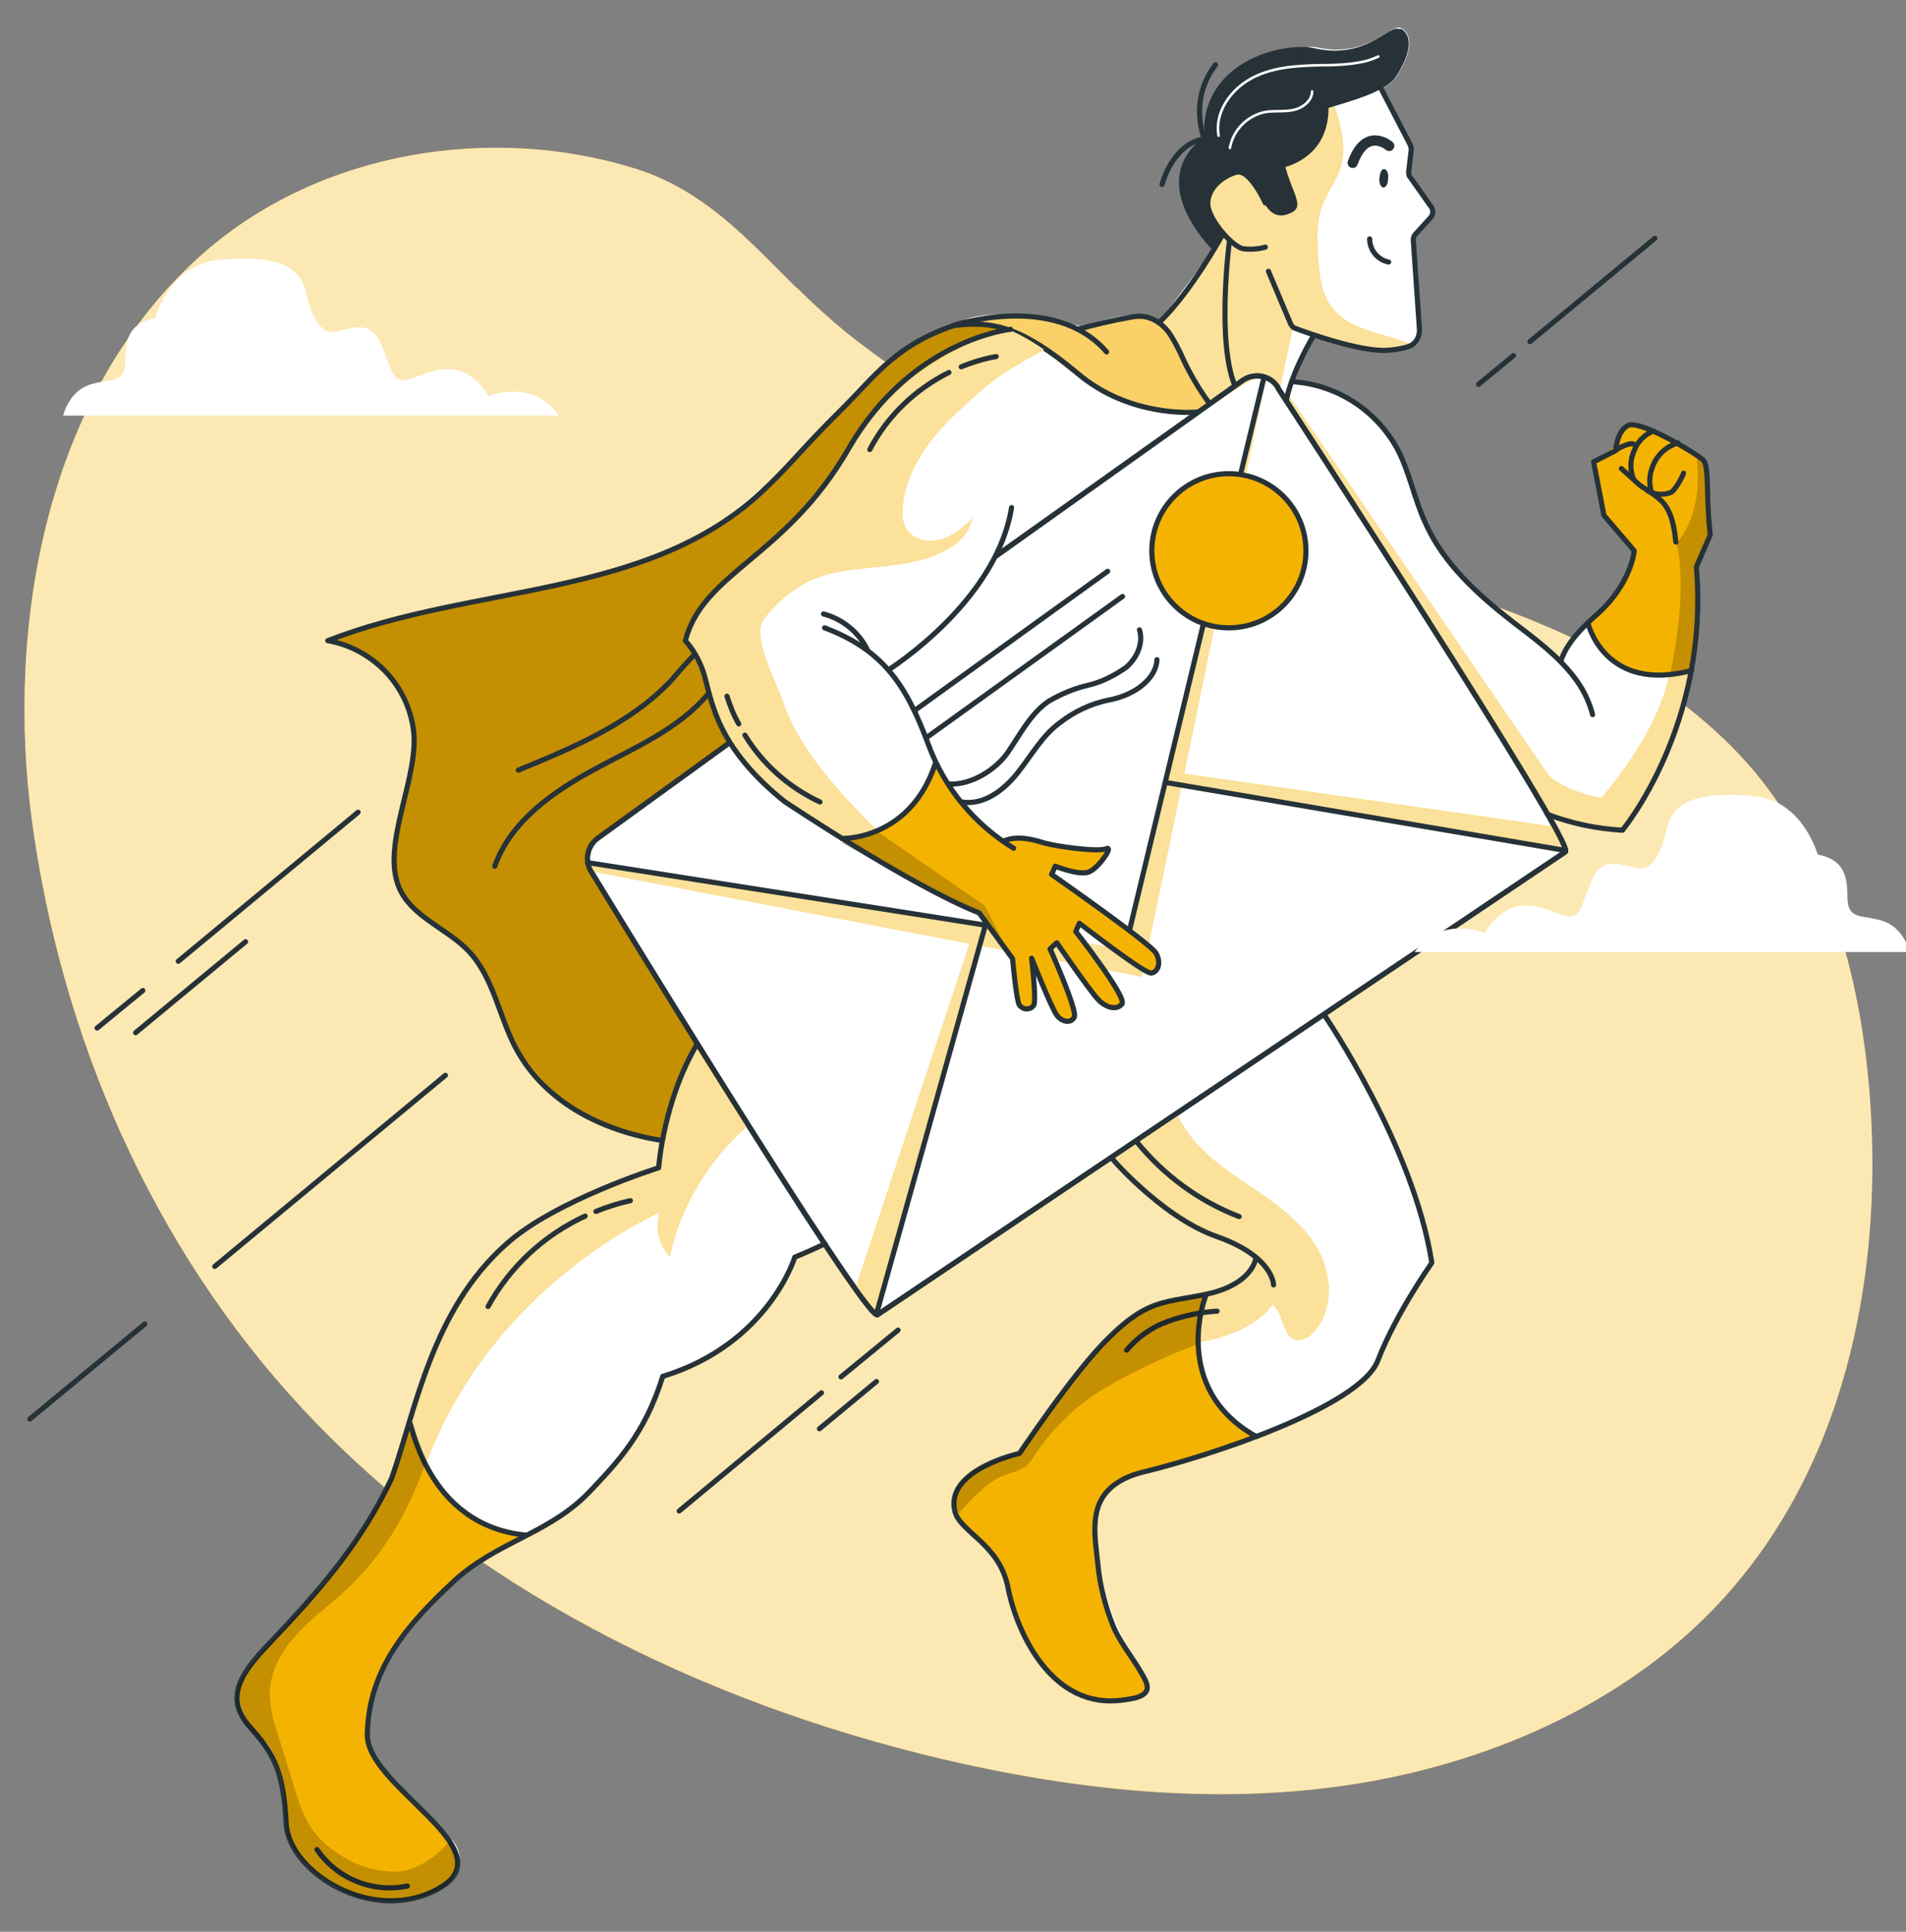 <?xml version="1.0" encoding="UTF-8"?> <svg xmlns="http://www.w3.org/2000/svg" id="Layer_1" version="1.1" viewBox="0 0 371 376"><rect x="0" y="0" width="371" height="376" fill="#808080" stroke="none"/><defs><style> .st0 { fill: #263238; } .st1, .st2, .st3, .st4 { fill: #fff; } .st2 { opacity: .6; } .st2, .st3, .st5, .st4 { isolation: isolate; } .st6 { fill: #f5b301; } .st7 { stroke: #fff; stroke-width: .5px; } .st7, .st8, .st9 { fill: none; stroke-linecap: round; stroke-linejoin: round; } .st8 { stroke-width: 2px; } .st8, .st9 { stroke: #263238; } .st3 { opacity: .7; } .st5 { opacity: .2; } .st4 { opacity: .4; } </style></defs><g id="freepik--background-simple--inject-64"><g id="freepik--background-simple--inject-641" data-name="freepik--background-simple--inject-64"><path class="st6" d="M154.9,55.9c-9.3-9.2-17.8-18.9-31.3-23.1-28-8.7-61.2-3.4-83.8,16.3C8.5,76.5,1.2,122.4,6.2,159.6c5.7,42.2,23.3,83,52.7,114.6,32.1,34.5,77.1,57,124.6,68.2,25.7,6,52.7,9,79.2,5s52.6-15.3,70.9-34.3c25.4-26.4,32.9-64.2,30.4-99.1-1.8-24.5-8.6-49.4-25.7-67.4-31.9-33.4-84.5-35.9-126.1-54-17-7.4-33.2-16.5-47.5-27.9-3.4-2.8-6.6-5.7-9.7-8.8Z"></path><path class="st3" d="M154.9,55.9c-9.3-9.2-17.8-18.9-31.3-23.1-28-8.7-61.2-3.4-83.8,16.3C8.5,76.5,1.2,122.4,6.2,159.6c5.7,42.2,23.3,83,52.7,114.6,32.1,34.5,77.1,57,124.6,68.2,25.7,6,52.7,9,79.2,5s52.6-15.3,70.9-34.3c25.4-26.4,32.9-64.2,30.4-99.1-1.8-24.5-8.6-49.4-25.7-67.4-31.9-33.4-84.5-35.9-126.1-54-17-7.4-33.2-16.5-47.5-27.9-3.4-2.8-6.6-5.7-9.7-8.8Z"></path></g></g><g id="freepik--Character--inject-64"><g id="freepik--character--inject-64"><path class="st1" d="M330.5,110.3l2.7-5.8v-.5h0s-.3-9.8-.8-12.9c-.3-2.3-1.3-2.6-1.8-2.6-.7-.6-1.4-1-2.2-1.4-2.2-1.3-4.5-2.5-6.9-3.6-2.4-1.2-4.4-1.9-5.2-.6-.4.6-.7,1.1-.9,1.8,0,.2-.1.3-.2.5h0c-.2.6-.3,1.1-.4,1.6l-3.4,2.5-1,.5,2,10.4,5.9,6.9s0,.3-.1.7c-.7,3.3-2.3,6.3-4.5,8.9-.8.8-1.6,1.6-2.4,2.5-.3.2-.5.5-.8.7-4.3,3.7-5.9,6.6-6.6,8.8h0c-3-2.7-6.1-5.3-9.4-7.7-.7-.6-7.4-6.4-12.1-10.9l-3.6-5.9c1.2,2.1-.9-1.8-1.1-2.2-2.1-4.7-3-9.9-5.5-14.5-3.7-7-12.2-12.3-20.5-13.4l4-9-3.9-1.6c.1,0,.2.2.4.2.9.3,2.6.9,4.7,1.6,13.8,5.3,17.7,2,18,1.7,1.1-.6,1.7-1.8,1.6-3l-1.2-17.4c0-.4.1-.9.4-1.2l3-3.3c.5-.6.6-1.4.1-2l-4.1-5.8c-.2-.3-.3-.7-.3-1.1l.5-4.3c0-.3,0-.6-.2-.9l-5.6-10.8c1.1-.6,2.1-1.4,2.8-2.4,3.1-5,3-8.1.9-9.3s-6.3,6-16.6,3.7c-5.2-1.1-16.1,9.1-20.1,17.2l4.2-9.8c-4.3,5.7-6.7,7.4-5.8,10,0,0-.2.2-.5.3-3.7,2.9-4,5.9-4,5.9-1,3.5.4,8.7,6.3,15.6l-10.5,14c-.8-.5-1.7-.9-2.6-1-4.3-.7-10.5,1.5-12.5,2.2-1.1-.3-2.1-.5-3.1-.7-2.9-1-5.9-1.5-9-1.6-3.2-.3-6.4-.2-9.5.5-1.8.5-3.6,1.1-5.3,1.9-1.6.6-3,1.4-4.5,2.2-1.5.8-2.9,1.7-4.2,2.7-4.1,2.9-7.8,6.3-11,10.2l-3.3,3.9c-1.2,1.3-2.4,2.5-3.6,3.8-5.3,5.5-11,10.5-17.1,15.2-5.8,3.5-12,6.4-18.5,8.4-4.5,1.4-9.2,2.7-13.9,3.8-5,1.1-10.1,2-15.2,3-2.6.4-5.2,1-7.8,1.6-2.8.6-5.6,1.3-8.3,2-3.3.7-6.5,1.7-9.6,2.9-.9.3-1.8.7-2.7,1,.6.1,1.2.3,1.8.5,3.5,1.5,6.7,3.5,9.5,6.1,3.1,3.8,5,8.4,5.5,13.3,0,4.3-1.5,9.2-2.6,14-1.5,5.1-2.8,9.6-.8,13.5.5,1.2,1.1,2.3,2,3.3,1.2,1.4,2.5,2.7,4.1,3.7,2.8,2.2,6,4.3,8.5,6.9,1.8,2.9,3.4,5.9,4.7,9,.7,2.2,1.5,4.2,2.5,6.2.4,1,.9,2,1.4,3,.3.6.6,1.1.9,1.6,3.1,4.8,7.4,8.7,12.4,11.3,4.5,2.9,9.7,4.6,15.1,4.9h0c-.4,1.8-.6,3.6-.8,5.5-3.6,1-7.1,2.3-10.4,4-6.4,2.6-14.2,6.5-19.1,10.9-3.9,3.5-7.3,7.6-9.9,12.2-3.1,5.2-5.5,10.8-7.2,16.6-.8,2.3-1.4,4.6-2.1,6.8h0c0,.1,0,.4-.1.6-.8,2.7-1.6,5.4-2.4,7.8-3.3,7.5-8.7,15-11.3,18.9h0c-1.4,1.8-2.8,3.5-4.3,5.2-3.2,3.5-7.2,7.7-10.4,11.3-1,1.1-1.9,2.2-2.7,3.4-.7.9-1.2,1.8-1.7,2.8-2.4,5.5,2.9,9.4,6.6,14.1,0,0,0,.1,0,.1,1.2,2.5,1.9,5.1,2.2,7.8,0,2.5.1,4.9.7,7.3.6,1.9,1.7,3.6,3.1,5,1.8,2,4,3.7,6.4,5,1.2.7,2.4,1.4,3.7,1.9,3.7,1.5,16.1,1.4,18.9-3.4.2-.3.3-.6.5-.9.3-.6.5-1.2.6-1.9.3-1.9-.4-3.8-1.9-5,0,.1.3.4.3.5-4.4-6.5-16.1-14.1-16-20.8.2-12.6,7.9-21.4,16.6-29.6,8.5-8,18.9-9.3,26.8-17.8,5.1-5.4,10.7-11,14.1-22.3,20.6-6.3,25.7-23.2,25.7-23.2,2.1-.9,3.9-1.7,5.8-2.6,5.6,8.5,9.7,14.1,10.3,13.8l45.4-30.5c1,1.2,10,11.8,18.7,14.6h.2c0,0,9.1,4.7,9.1,4.7-1.6,5.5-9.2,7.1-9.2,7.1h0c0,0-.7.2-.7.2-1.6,0-10.7,0-18.5,8.5-3.7,3.6-8.6,10.1-12.2,15.2-3,4.2-5.1,7.2-5.1,7.2-1.4.3-2.7.7-4,1.2-8.4,3-9.2,6.7-8.7,8.7,0,.3,0,.7.1,1,.3,1.1,1,2.2,1.8,3,.9,1,1.9,1.9,2.9,2.7,1.6,1.4,2.9,3,3.9,4.8,1,2.7,1.8,5.5,2.4,8.3,1.3,5.5,7.8,17.8,16.8,18.3,2.2.2,4.3,0,6.5-.5,1.5-.3,2.9-.8,3.1-2,0,0,0-.2.1-.3,0,0,0,0-.1-.3,0-.3-.1-.6-.3-.9-1.2-2.3-2.6-4.5-4.1-6.6-2.5-4.8-4.2-9.9-5.1-15.1,0-.3,0-.7-.1-1-.2-1.5-.4-3.2-.5-4.9v-.5c-.1-2.6.4-5.2,1.5-7.5,1.7-2.8,4.9-4.2,7.9-5,2.2-.5,4.9-1.2,7.9-2.1,3.7-.9,7.3-2.1,10.9-3.5,12.1-4.3,24.6-10.2,26.9-16,3.5-9.1,10.5-19,10.5-19-3.5-22.8-20.9-48.2-20.9-48.2l46.9-31.7c.4-.3-1.3-3.6-4.3-8.8l.8,1.3h0c3.1,1.8,8.7,2.6,12,2.9h.7c.5.1,1,.2,1.6.1,3.6-3.2,6.8-9.1,8.9-15,2.9-6.9,4.8-14.2,5.6-21.7.5-3.5.7-7.1.4-10.6,0-1.2,0-2.5-.2-3.7ZM235.1,50.6c.4-.6.7-1.2,1.1-1.7h0v-.3c1.2-1.8,1.8-2.9,1.8-2.9h-.4c0,0,.1-.4.1-.4l.3.4c-.8,1.7-1.7,3.4-2.9,4.9Z"></path><path class="st6" d="M309.2,122s3.7,12.3,19.4,8.8c0,0,3.2-8,1.5-20.2l2.9-6.2s-.9-9.7-.7-11.1.2-4.4-4.4-6.3-10.2-6.6-11.8-4.1-1.4,3.8-1.4,3.8l-4,2.9,1.5,10.6,5.9,6.9s-.8,6.3-3.9,9c-1.9,1.7-3.6,3.6-5,5.8Z"></path><path class="st5" d="M325,131.6s3.8-16.3,1.3-25.9c0,0,5.5-5.1,3.9-17.1,0,0,1.6-.4,2,2.6s.8,12.9.8,12.9l-2.7,6.2s-.2,14.1-1.1,19.7c0,0-.2,1.2-4.2,1.7Z"></path><path class="st6" d="M250.8,76.9l50.6,74s3,3.1,10.3,4.4c0,0,10.8-12,13.2-23.8l4-.8s-4.6,23.3-13,30.7c0,0-10.1-.5-14.6-3.1l-50.9-80.6.4-.9Z"></path><path class="st2" d="M250.8,76.9l50.6,74s3,3.1,10.3,4.4c0,0,10.8-12,13.2-23.8l4-.8s-4.6,23.3-13,30.7c0,0-10.1-.5-14.6-3.1l-50.9-80.6.4-.9Z"></path><path class="st9" d="M251.7,74.3c8.6.6,16.2,5.6,20.3,13.1,2.4,4.6,3.3,9.8,5.5,14.5,3.5,7.8,10.1,13.8,16.9,19.1,4.3,3.3,8.7,6.5,12,10.8,1.7,2.2,2.9,4.6,3.6,7.3"></path><path class="st9" d="M303.8,128.7c.7-2.2,2.4-5,6.6-8.7,7.2-6.2,7.7-12.8,7.7-12.8l-5.9-6.9-2-10.4,4.3-2.2s.2-3.8,2.4-4.9,12.3,4.9,14.5,6.6c1.4,1.1.6,6.6,1.5,14.7-1.5,3.5-2.7,6.2-2.7,6.2,2.6,30.9-14.4,51.3-14.4,51.3-5-.3-9.9-1.3-14.6-3.1"></path><path class="st9" d="M315.6,91.2l3.1,2.8c.4.4.9.8,1.5,1.1.8.6,1.7,1,2.7,1.1.8,0,1.6,0,2.4-.4.7-.3,2.2-3,2.4-3.7"></path><path class="st9" d="M309.1,121.3s3.2,13.7,20.2,9.2"></path><path class="st9" d="M321.8,83.9c-1.7.7-3.1,2.1-3.7,3.8-.8,1.7-.9,3.8-.1,5.6"></path><path class="st9" d="M326.6,86.2c-2.2.7-3.9,2.2-4.8,4.3-.7,1.6-.9,3.4-.4,5.1"></path><path class="st9" d="M320.7,95.5c1.1.6,2.1,1.4,3,2.3,1.8,2.1,2.2,5,2.5,7.7"></path><path class="st9" d="M314.5,87.6s3.2-2,3.8-.9"></path><path class="st6" d="M101.8,299.3s-19.1-5-21.9-21.5c-2.6,8-6.4,15.7-11.1,22.7-7.5,10.8-22.3,23.1-22.3,27.4s.8,7,4.7,10.6,4.3,13.2,4.4,15.4c.6,4.7,3.2,9,7.1,11.7,5.6,4,14.5,5.6,21.1,2.9s6.1-7.8,3.9-10.2-15.5-14.7-16-18.8.9-12.5,5.4-19.2,15.3-16.9,24.7-21Z"></path><path class="st9" d="M255.7,65.3s-4.1,6.7-5.3,12.5"></path><path class="st6" d="M259.6,20.2c1.4,4.1,2.6,8.6,1.2,12.8-.9,2.5-2.6,4.7-3.5,7.2-1,2.7-.9,5.7-.8,8.6.2,3.9.4,8.1,2.9,11.2,3.5,4.5,10.1,4.8,15.4,7.1,0,0-3.5,3.9-18.1-1.7l-5-1.8-2.6,12.1s-1.6-2.6-4-2.2-8.9,5.2-8.9,5.2c0,0-3.7-3.7-4.5-6.2s-3.1-8.4-5.7-9.8c0,0,11-13.3,12.2-16.9,0,0-6.2-8.2.9-11.4s11.1,5,11.1,5l-2.5-10.7,9.6-8.1,2.6-.3Z"></path><path class="st2" d="M259.6,20.2c1.4,4.1,2.6,8.6,1.2,12.8-.9,2.5-2.6,4.7-3.5,7.2-1,2.7-.9,5.7-.8,8.6.2,3.9.4,8.1,2.9,11.2,3.5,4.5,10.1,4.8,15.4,7.1,0,0-3.5,3.9-18.1-1.7l-5-1.8-2.6,12.1s-1.6-2.6-4-2.2-8.9,5.2-8.9,5.2c0,0-3.7-3.7-4.5-6.2s-3.1-8.4-5.7-9.8c0,0,11-13.3,12.2-16.9,0,0-6.2-8.2.9-11.4s11.1,5,11.1,5l-2.5-10.7,9.6-8.1,2.6-.3Z"></path><path class="st9" d="M268.6,16.8l5.9,11.4c.1.3.2.6.2.9l-.5,4.3c0,.4,0,.8.3,1.1l4.1,5.8c.4.6.4,1.4-.1,2l-3,3.3c-.3.3-.4.7-.4,1.2l1.2,17.4c0,1.4-.7,2.7-2,3.2-1.4.5-3,.7-4.5.8-5.2.2-15.1-3.3-17.7-4.3-.4-.1-.7-.5-.9-.9l-4.3-10.2"></path><path class="st9" d="M246.3,39.5s-3-6.7-5.6-6-5.6,3-5.6,6.1,4.8,8.4,6.8,8.8c1.5.2,3,.1,4.4-.3"></path><path class="st0" d="M270.2,34.7c0,1-.4,1.8-.9,1.8s-.9-.8-.8-1.8.4-1.8.9-1.8.9.8.8,1.8Z"></path><path class="st9" d="M266.6,46.5c0,2.2,1.6,4.1,3.7,4.5"></path><path class="st8" d="M270.4,28.4s-4.5-3.9-7.1,3.3"></path><path class="st9" d="M237.1,45.6l.8.2s-6.1,11.1-12.2,16.9"></path><path class="st9" d="M239.3,47s-2.5,19.1,1,27.9"></path><path class="st9" d="M234.9,28.3s-4.1-8.1,1.7-15.7"></path><path class="st9" d="M236.4,26.9c-7.9-.4-10.2,9-10.2,9"></path><path class="st0" d="M272.5,5.7c-2.1-1.2-6.3,6-16.6,3.7-6.6-1.4-22.4,2.9-21.5,17.3,0,0-12.1,7,1.7,22.1l1.8-4.1s-5.7-6.1-.8-9.2c4.4-2.7,4.9-2.4,9.1,4.2,0,0,1.4,2.9,4.1,2.1s2.6-1.9,1.5-4.7c-.4-1-1.1-2.7-1.6-4.6,2.5-.7,8.4-3.3,8.4-11.5h0c5.3-1.6,11.4-3.3,13.2-6.2,3.1-4.9,3-8,.9-9.2Z"></path><path class="st7" d="M237.2,26.4c-.8-4.5,2.3-8.9,6.3-11.1s8.7-2.5,13.3-2.6c2.9,0,5.8-.1,8.6-.7,1-.2,2-.6,2.9-1"></path><path class="st7" d="M239.4,28.8c.6-3.5,3.4-6.3,6.9-7,1.8-.3,3.7,0,5.5-.4s3.6-1.8,3.6-3.6"></path><path class="st9" d="M193.9,108.2l47.9-34.1c2.2-1.6,5.3-1.1,6.8,1.1,0,.1.2.2.2.4,0,0,58.1,88.8,55.9,90.2l-133.9,90.1c-2.3,1.4-55.7-86.2-55.7-86.2-1.4-2.2-.8-5.1,1.3-6.6l25.4-18.4"></path><path class="st6" d="M228.9,216.4c2.4,5.8,7.6,9.9,12.8,13.4s10.6,7,14.1,12.2,4.1,12.9-.2,17.4c-.8,1-2,1.5-3.3,1.4-2.8-.6-2.3-5.2-4.6-6.9-3.5,4.9-10.7,6.8-14.7,7.4l2.1-9.4s5.3-.6,9.2-6.2c0,0-.2-2.5-9.4-5.5s-18.8-14.8-18.8-14.8l12.8-8.9Z"></path><path class="st2" d="M228.9,216.4c2.4,5.8,7.6,9.9,12.8,13.4s10.6,7,14.1,12.2,4.1,12.9-.2,17.4c-.8,1-2,1.5-3.3,1.4-2.8-.6-2.3-5.2-4.6-6.9-3.5,4.9-10.7,6.8-14.7,7.4l2.1-9.4s5.3-.6,9.2-6.2c0,0-.2-2.5-9.4-5.5s-18.8-14.8-18.8-14.8l12.8-8.9Z"></path><path class="st6" d="M244.1,279.5s-14.8-7.7-9.5-27.4c0,0-10.1-.9-18.7,8.5s-17.3,22.4-17.3,22.4c0,0-12.8,3.9-12.6,8.8s3.8,7.1,6.3,9.1,3.6,6.5,4.9,12c1.3,5.5,7.8,17.8,16.8,18.3s9.6-2.8,9.6-2.8c0,0-1.9-3.4-4.4-7.5s-5.9-14-5.9-21.9,3.1-11.3,8.6-12.6,15.5-3.3,22.3-6.9Z"></path><path class="st9" d="M216.6,225.6c-1.5-1.6,9.1,11.2,20.3,15.1,11,3.9,11,9.4,11,9.4"></path><path class="st9" d="M257.8,197.6s17.4,25.4,20.9,48.2c0,0-7,9.9-10.5,19s-33.2,18.7-45.6,21.7c-3.4.8-6.8,2.5-8.4,5.7-1.8,3.6-.9,8.4-.5,12.3.4,4.2,1.5,8.4,3.1,12.3,1.7,3.8,4.5,6.8,6.2,10.4,1.4,3-2.2,3.4-4.5,3.7-13.8,1.9-20.6-13.2-22.3-21.9s-9.6-10.8-10.4-15.1c-1.6-7.9,12.6-11,12.6-11-.3.6,10.5-15.8,17.3-22.4,2.6-2.6,5.5-5.1,9-6.4s7.6-1.5,11.4-2.5,7.6-3.2,8.4-6.8"></path><path class="st9" d="M234.7,252.2s-7.1,17.9,9.8,27.4"></path><path class="st9" d="M221.3,222.3c5.3,6.5,12.1,11.5,19.9,14.5"></path><path class="st9" d="M236.9,255.2c-3.3.2-6.5.9-9.6,2-3.1,1.1-5.9,3.1-8,5.6"></path><path class="st5" d="M233.2,261.6c-6.1,2.3-11.9,5-17.5,8.2-5.6,3.2-10.4,7.7-14.1,13.1-.4.7-.9,1.4-1.4,2-1.3,1.3-3.3,1.7-5.1,2.4-3.9,1.5-8.6,7.6-8.5,7.2,0,0-5.8-7,11.9-11.7,0,0,9.1-13.2,15.1-19.9s9.5-9.8,20.6-10.9l-1.1,9.6Z"></path><path class="st6" d="M234,79.7l1.2-1.1c-1.6-2.3-3.1-4.8-4.3-7.3-1.3-3-2.8-8.9-7.9-9.7s-13,2.5-13,2.5c0,0-11.3-4.3-21.1-2,0,0-13.5,3.3-25,17.1s-20.5,24.2-42.4,31.2-48.7,9.4-56.9,14.4c0,0,15.2,5.2,16.2,17.7s-7.3,22.1-3.4,29.7,11.1,9.2,14.3,13.5,7.1,14.6,8.9,18.6,13.6,16.3,28.4,17.7c0,0,2.9-13.4,6.6-19l-20.4-33.4s-2.4-3.7,1.6-7,25-17.9,25-17.9c0,0-3.4-6.4-4.1-11.5-.5-3.2-2-6.1-4.4-8.3,0,0,2.4-7.3,7.9-11.6s16.1-14.4,20.7-20.9,14.9-25.8,33.8-28.1c3.7,1.3,7.2,3.3,10.2,5.9,5.2,4.4,15.2,12.1,28.1,9.5Z"></path><path class="st5" d="M129,222s-12.6,0-23.3-11.7-8-17.6-12.8-23.2-13.4-9.1-15.5-14.9,2.7-19.9,3.4-24.8-2.5-19.1-16.1-22.6c0,0,15.9-5.8,29.7-7.9s33.2-7.3,42.2-12.5,24.1-20.8,27-24.2,13.7-14.8,22-16.8c6.7-1.6,10.3.8,10.3.8,0,0-16,3.4-24.5,14.1-6.9,8.5-8.2,15.2-17.4,23.9s-17.3,12.8-20.5,21.8c0,0,3.4,4.9,3.9,7.9s4.7,12.7,4.7,12.7l-25.4,18.4s-4,2.2-1.2,7.2,20.4,33,20.4,33c0,0-7.1,13.8-6.7,18.7Z"></path><path class="st4" d="M211,63.9s10.5-3.6,13.9-1.6,10.4,16.8,10.4,16.8l-1.9,1.6s-14.7-1.4-20-5.2-12-11.9-24.1-12.8c0,0,6.8-2.8,21.7,1.1Z"></path><path class="st9" d="M187.8,62.7c-13.2,3.8-17.3,10.4-24.4,17.4s-9.9,10.8-15.3,15.8c-22.4,20.7-55.8,17.7-84.3,28.8,8.5,1.5,15.2,8.2,16.6,16.8,1.6,9.2-6.4,22.7-2.7,31.3,2.4,5.6,9.1,7.8,13.4,12.2,5,5.2,6,12.9,9.4,19.2,5.7,10.4,16.6,15.9,28.4,17.8"></path><path class="st9" d="M135.1,127.5c-1.6,1.6-3.1,3.4-4.6,5.1-7.9,8.3-18.9,12.9-29.6,17.3"></path><path class="st9" d="M137.9,135c-5.9,7-14.2,10.4-22.3,14.8s-16.2,10.1-19.3,18.8"></path><path class="st9" d="M215.4,68.5c-10.2-11.8-30-5.1-30-5.1,7.6-1,13.3,0,24.5,9.4,8.7,7.3,19.2,7.7,23.2,7.4"></path><path class="st9" d="M209.8,64.1c3.3-.9,6.6-1.7,10-2.3.9-.2,1.8-.3,2.8-.2,2,.3,3.7,1.5,4.9,3.1,1.1,1.6,2,3.4,2.8,5.2,1.4,3,3.1,5.9,5.1,8.6"></path><path class="st6" d="M145.4,219.3s-11.8,9.5-15,25.3c-2.2-2.3-2.9-5.6-2-8.6,0,0-33,14.1-45.8,49.8l-2.8-8s4.4-25.2,20.4-36.4c16.1-11.3,27.9-14,27.9-14,0,0,2-17.4,7.5-23.7l9.8,15.6Z"></path><path class="st2" d="M145.4,219.4s-11.8,9.5-15,25.2c-2.2-2.3-2.9-5.6-2-8.6,0,0-33,14.1-45.8,49.8l-2.8-8s4.4-25.2,20.4-36.4c16.1-11.3,27.9-14,27.9-14,0,0,2-17.2,7.5-23.4l9.8,15.4Z"></path><path class="st9" d="M160.6,242.1c-2,.9-3.7,1.7-5.9,2.6,0,0-5.1,16.9-25.7,23.2-3.5,11.3-9,16.9-14.1,22.3-7.9,8.4-18.3,9.8-26.8,17.8-8.8,8.2-16.4,16.9-16.6,29.6-.2,10.1,26.9,22.3,14.2,29.8s-29.5-2.8-30-12.5-2.2-13.4-7-18.7c-5.4-5.9-1.3-11,3.4-16,9.7-10.2,18-19.5,24.1-32.4,4.7-13.2,7.8-32.8,22.4-45.7,9.5-8.5,29.6-14.8,29.6-14.8,0,0,.9-13,7.5-24.1"></path><path class="st9" d="M79.7,277c.4-1,3,19.9,22.7,21.8"></path><path class="st9" d="M113.9,236.7c-8,3.7-14.6,9.8-18.9,17.6"></path><path class="st9" d="M122.7,233.7c-2.3.5-4.5,1.2-6.7,2.1"></path><path class="st9" d="M61.7,360c3.9,5.7,10.9,8.5,17.6,7.1"></path><path class="st5" d="M82.8,284.9c-3.4,9.5-8.2,18-15.7,24.8-3.2,2.9-6.6,5.4-9.5,8.6s-5.1,7.2-5.1,11.5c.1,2.5.6,4.9,1.4,7.2,1.2,3.7,2.3,7.5,3.5,11.2.7,2.6,1.7,5.2,3.1,7.5,1.5,2.2,3.5,4,5.8,5.4,3.2,2.1,7,3.2,10.8,3.2,3.8-.1,8.4-3.1,10.6-6.3,0,0,3.1,2.9.3,7.7s-15.1,4.9-18.8,3.4-11.7-6.4-13.2-11.8.7-10.6-3-15.3-8.9-8.6-6.5-14.1,15.4-17.3,19.1-22.8c3.7-5.5,12.6-17.7,13.9-27.5l3.4,7.3Z"></path><polygon class="st6" points="228.4 150.3 302.4 160.9 304.2 165.6 228.6 152.4 228.4 150.3"></polygon><polygon class="st2" points="228.4 150.3 302.4 160.9 304.2 165.6 228.6 152.4 228.4 150.3"></polygon><polygon class="st6" points="189.9 180.1 166.6 250.5 170.8 255.6 190.9 182.1 189.9 180.1"></polygon><polygon class="st2" points="189.9 180.1 166.6 250.5 170.8 255.6 190.9 182.1 189.9 180.1"></polygon><polygon class="st6" points="246.4 73.7 222.3 190.1 115.2 169.6 114.7 167.9 219 184.8 246.4 73.7"></polygon><polygon class="st2" points="246.4 73.7 222.3 190.1 115.2 169.6 114.7 167.9 219 184.8 246.4 73.7"></polygon><circle class="st6" cx="239.3" cy="107.4" r="15.1"></circle><line class="st9" x1="241.5" y1="92.2" x2="246" y2="73.6"></line><line class="st9" x1="170.7" y1="255.4" x2="191.8" y2="180.1"></line><line class="st9" x1="226.9" y1="152.3" x2="304.5" y2="165.5"></line><line class="st9" x1="178.3" y1="138.1" x2="215.6" y2="111.2"></line><line class="st9" x1="180.3" y1="143.6" x2="218.5" y2="116.1"></line><path class="st9" d="M184.6,152.6c4.3.3,9.2-2.7,11.6-6.2,2.4-3.5,4.4-7.5,7.9-9.9,2.4-1.4,5-2.5,7.6-3.1,2.7-.6,5.2-1.9,7.5-3.5,2.1-1.8,3.4-4.7,2.6-7.3"></path><path class="st9" d="M187.2,156.1c4.3.7,8.2-2.3,10.9-5.7s4.8-7.3,8.3-9.8c2.7-2.1,5.9-3.6,9.2-4.3,5.7-1,9.5-4.5,9.6-7.9"></path><circle class="st9" cx="239.2" cy="107.2" r="15"></circle><path class="st9" d="M193.9,108.2l47.9-34.1c2.2-1.6,5.3-1.1,6.8,1.1,0,.1.2.2.2.4,0,0,58.1,88.8,55.9,90.2l-133.9,90.1c-2.3,1.4-55.7-86.2-55.7-86.2-1.4-2.2-.8-5.1,1.3-6.6l25.4-18.4"></path><line class="st9" x1="219.9" y1="180.9" x2="234.2" y2="121.6"></line><line class="st9" x1="114.4" y1="167.9" x2="192" y2="180.1"></line><path class="st6" d="M163.9,163.2s12.1,1.5,18-14.1c0,0,7,10.4,12.7,14.2,0,0,2.4-.6,7.8.6,4.2.8,8.5,1.2,12.8,1.2,0,0-1.3,4.7-4.3,4.8-1.9,0-3.8-.4-5.5-1.3l-.7,1.6,19.9,14.9c1,1.3.8,3.3-.5,4.3,0,0,0,0,0,0l-14-9.7-.7,1.6s8.4,11.2,8.6,12.9-.2,1.9-1.5,2-3.3-1.9-3.3-1.9l-7.5-10.8-1.3,1.2s5.4,11,4.7,13.3-3.8-.9-3.8-.9l-4.2-9.8s1.6,7.7-.8,8.7-2.6-2.1-3.3-9.4l-6.5-8.9s-18.9-8.6-26.7-14.7Z"></path><polygon class="st5" points="170.7 161.8 191.7 176.3 197 186.7 191.4 178.7 163.8 164.1 170.7 161.8"></polygon><path class="st6" d="M203,68.2c-9.2,5-10.5,6.5-15.2,10.7-6,5.3-11.5,12-12.1,19.9-.2,1.4,0,2.8.6,4,1.3,2.2,4.3,2.9,6.8,2.2s4.5-2.5,6.4-4.2c-.5.5-.8,2.1-1.3,2.7-.6.9-1.3,1.7-2.1,2.3-1.9,1.4-4,2.4-6.2,3-5.5,1.6-11.5,1.5-17.2,2.6-6,1.2-10.1,4.3-13.9,8.9-2.7,3.3,2,11.8,3.4,15.8,3.2,9.7,11.3,18.4,18.5,25.5l-6.8,1.4s-18.4-9.7-22-18.5-5.7-16.2-8.9-20.3c0,0,2.7-6.3,14.4-16.6s17.8-20.5,22.4-26.7c6.1-8.4,20.3-16.3,26-16.8,0,0,2.4.4,7.3,3.9Z"></path><path class="st2" d="M203.2,68.1c-9.2,5-10.6,6.6-15.4,10.8-6,5.3-11.5,12-12.1,19.9-.2,1.4,0,2.8.6,4,1.3,2.2,4.3,2.9,6.8,2.2s4.5-2.5,6.4-4.2c-.5.5-.8,2.1-1.3,2.7-.6.9-1.3,1.7-2.1,2.3-1.9,1.4-4,2.4-6.2,3-5.5,1.6-11.5,1.5-17.2,2.6-6,1.2-10.1,4.3-13.9,8.9-2.7,3.3,2,11.8,3.4,15.8,3.2,9.7,11.3,18.4,18.5,25.5l-6.8,1.4s-18.4-9.7-22-18.5-5.7-16.2-8.9-20.3c0,0,2.7-6.3,14.4-16.6s17.8-20.5,22.4-26.7c6.1-8.4,21-16.2,26.7-16.7,2.3,1.1,4.6,2.4,6.7,3.8Z"></path><path class="st9" d="M173.1,130.3c8.3-5.6,21.5-17.2,23.8-31.5"></path><path class="st9" d="M197.3,165.1c-7.7-4.7-13.5-11.8-16.6-20.2-4.3-11.6-8.8-18.4-20.2-22.7"></path><path class="st9" d="M145,143.1c3.5,5.7,8.6,10.2,14.6,13"></path><path class="st9" d="M141.5,135.5c.6,1.9,1.3,3.7,2.3,5.4"></path><path class="st9" d="M163.9,163.2s13.3.4,18.2-14.7"></path><path class="st9" d="M187.1,71.4c2.2-.9,4.5-1.6,6.8-2"></path><path class="st9" d="M169.3,87.5c3.4-6.5,8.8-11.7,15.4-15"></path><path class="st9" d="M160.3,119.5c3.7,1,6.8,3.5,8.5,6.9"></path><path class="st9" d="M195.4,163.7c2.6-1.2,6-.2,7.6.3,2.2.7,10.7,1.9,12.3,1.2s-1.4,3.7-3.3,4.5-6.6-1.1-6.6-1.1l-.7,1.6s19.2,13.4,20.3,15.3.4,3.7-.9,3.9-14-9.7-14-9.7l-.7,1.6s10,12.8,9,14.1-3.1.8-4.7-.9-8-11-8-11l-1.3,1.2s5.4,12,4.7,13.3-2.4.9-3.4-.4-4.9-11.1-4.9-11.1c0,0,1,8.3.4,9.2-.6.8-1.7.9-2.4.3-.1-.1-.3-.2-.4-.4-.6-1-1.3-9-1.3-9l-6.5-8.9c-13.6-5.4-37.9-21.7-37.9-21.7-12.8-10.3-14-18.7-15.5-24.2-.7-2.6-2-5.1-3.8-7.1,3.5-13.4,19.5-16.1,31.8-37.4s31.5-23.2,31.5-23.2"></path></g></g><g id="freepik--speed-lines--inject-64"><g id="freepik--speed-lines--inject-641" data-name="freepik--speed-lines--inject-64"><line class="st9" x1="28.2" y1="257.7" x2="5.8" y2="276.2"></line><line class="st9" x1="86.7" y1="209.3" x2="41.8" y2="246.5"></line><line class="st9" x1="27.8" y1="192.8" x2="18.9" y2="200.1"></line><line class="st9" x1="69.7" y1="158.1" x2="34.7" y2="187.1"></line><line class="st9" x1="47.8" y1="183.3" x2="26.4" y2="201"></line><line class="st9" x1="159.9" y1="271.1" x2="132.2" y2="294.1"></line><line class="st9" x1="174.8" y1="258.9" x2="163.7" y2="268"></line><line class="st9" x1="170.6" y1="268.9" x2="159.5" y2="278.1"></line><line class="st9" x1="294.6" y1="69.2" x2="287.8" y2="74.8"></line><line class="st9" x1="322.1" y1="46.4" x2="297.8" y2="66.5"></line></g></g><g id="freepik--Clouds--inject-64"><g id="freepik--clouds--inject-64"><path class="st1" d="M275.2,185.3h96.5s-1-4.6-5.1-6-7,0-7-4.8-1.2-7.2-5.8-8.2c0,0-2.9-10.4-12.1-11.3s-15.7.2-17.1,5.8-2.9,8.4-5.5,8.2-7-2.9-9.2,2.2-2.2,8-5.5,7-10.1-5.3-15.4,3.4c0,0-8.7-3.6-13.7,3.8Z"></path><path class="st1" d="M108.8,80.9H12.3s1-4.6,5.1-6,7,0,7-4.8,1.2-7.2,5.8-8.2c0,0,2.9-10.4,12.1-11.3s15.7.2,17.1,5.8,2.9,8.4,5.5,8.2,7-2.9,9.2,2.2c2.2,5.1,2.2,8,5.6,7s10.1-5.3,15.4,3.3c0,0,8.7-3.6,13.8,3.9Z"></path></g></g></svg> 